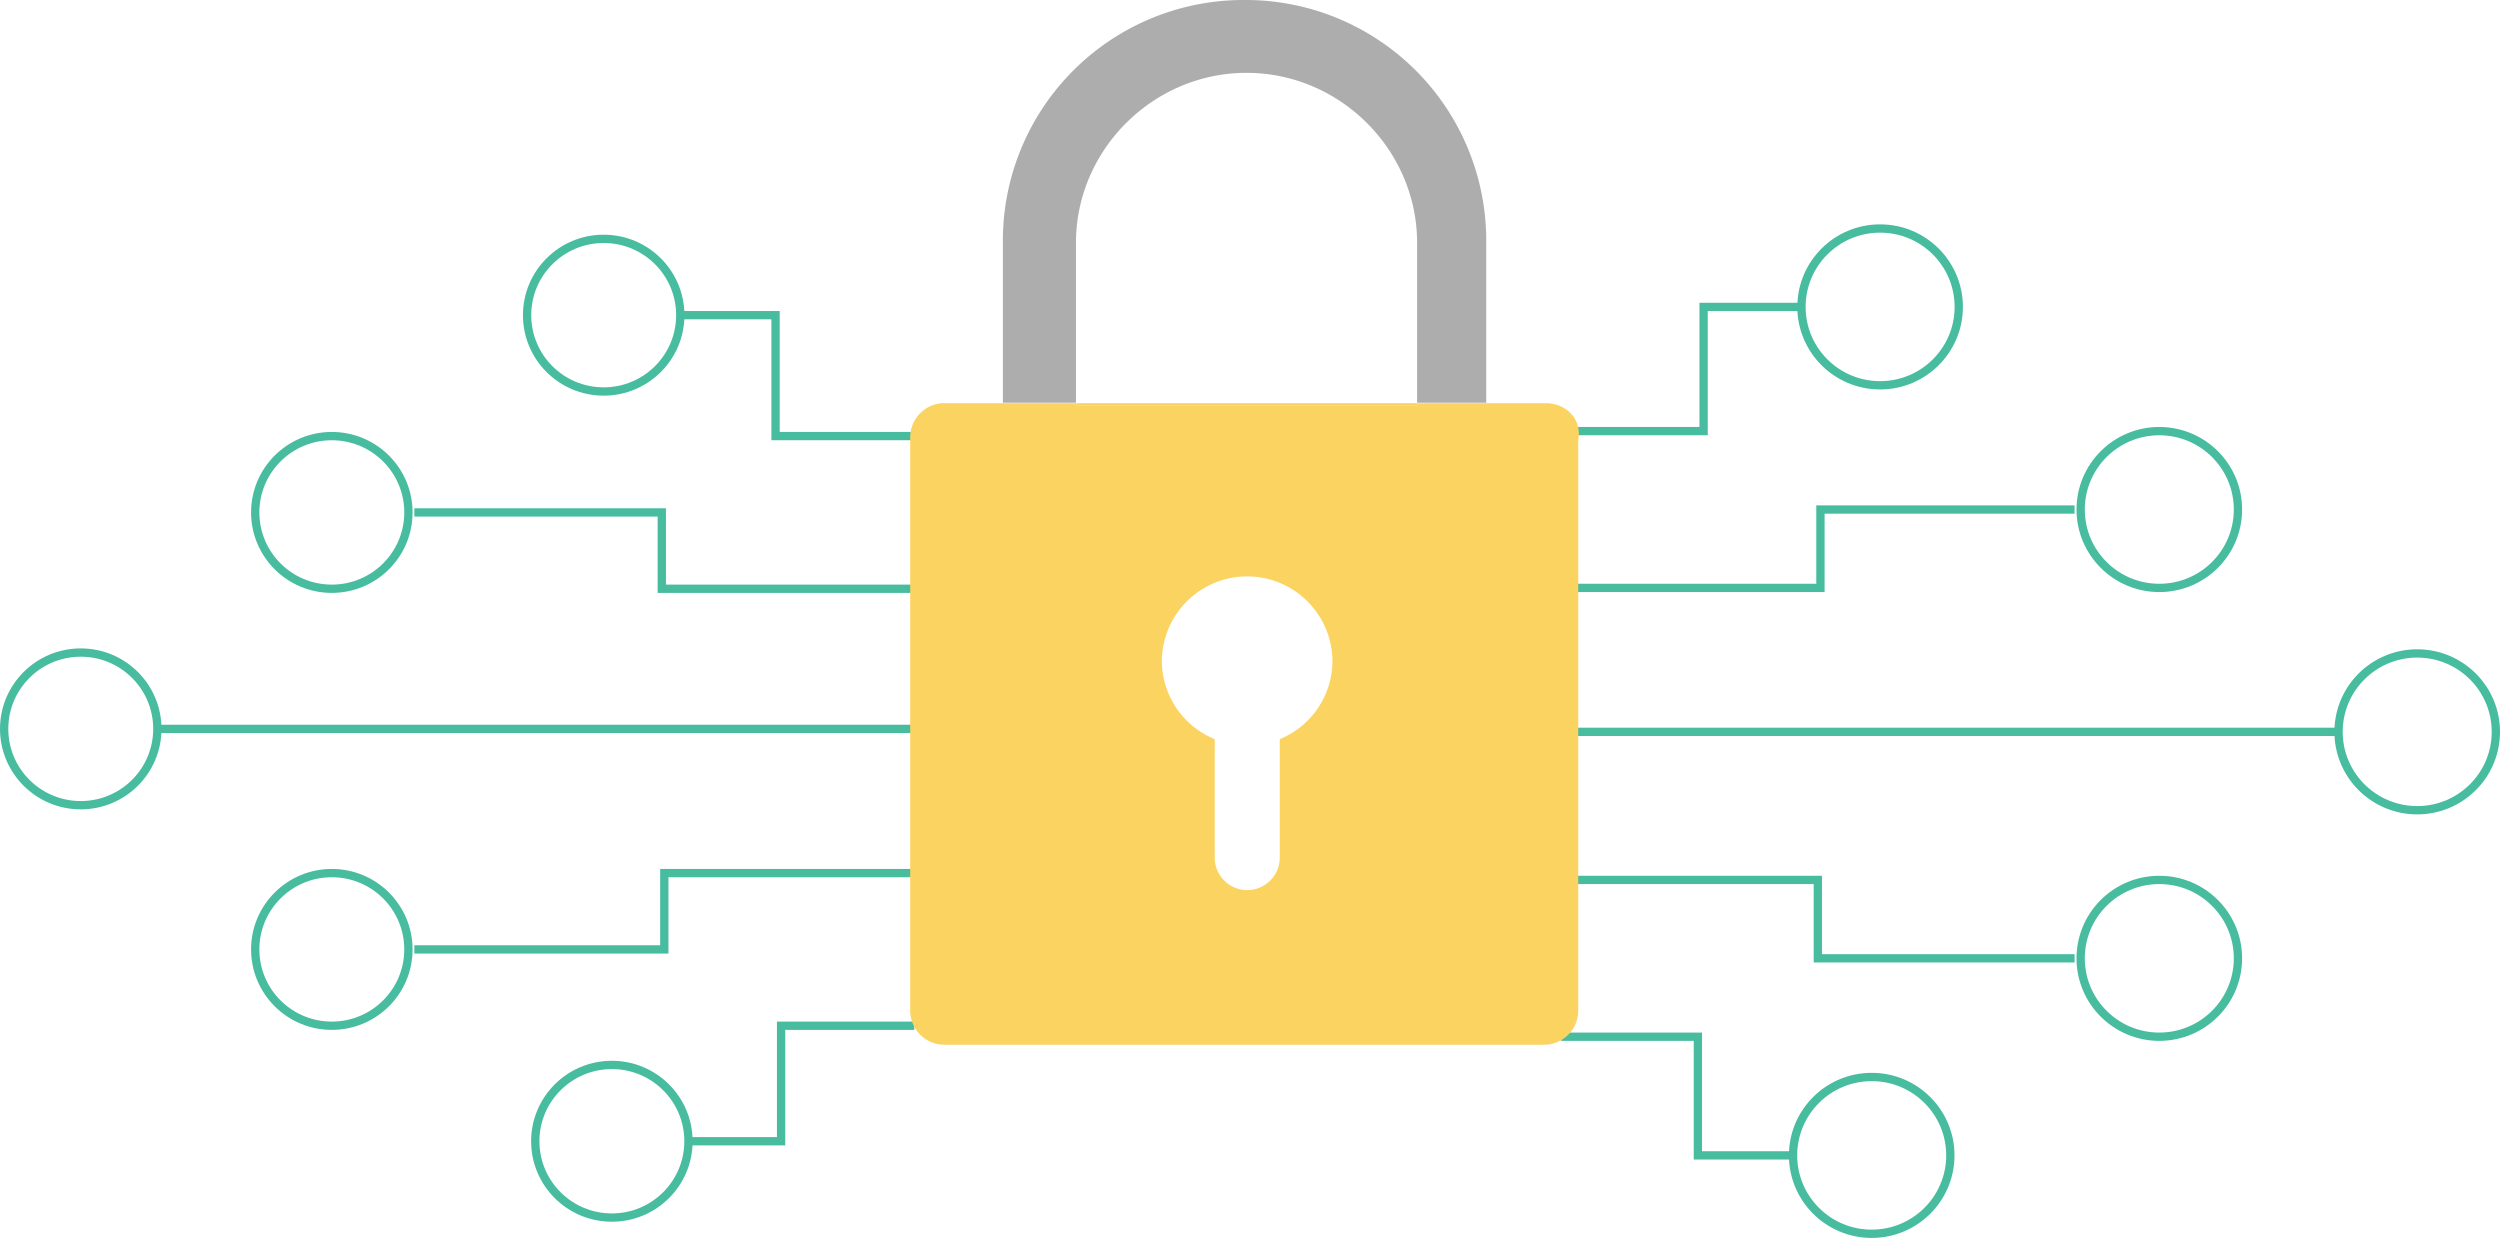 <svg id="Layer_1" data-name="Layer 1" xmlns="http://www.w3.org/2000/svg" viewBox="0 0 904.03 447.65"><title>secu</title><ellipse cx="218.3" cy="113.97" rx="27.7" ry="27.6" style="fill: none; stroke: #47bc9e; stroke-miterlimit: 10; stroke-width: 3px"></ellipse><ellipse cx="119.99" cy="185.3" rx="27.7" ry="27.6" style="fill: none; stroke: #47bc9e; stroke-miterlimit: 10; stroke-width: 3px"></ellipse><ellipse cx="29.2" cy="263.57" rx="27.7" ry="27.6" style="fill: none; stroke: #47bc9e; stroke-miterlimit: 10; stroke-width: 3px"></ellipse><ellipse cx="119.99" cy="343.32" rx="27.7" ry="27.6" style="fill: none; stroke: #47bc9e; stroke-miterlimit: 10; stroke-width: 3px"></ellipse><ellipse cx="221.26" cy="412.69" rx="27.7" ry="27.6" style="fill: none; stroke: #47bc9e; stroke-miterlimit: 10; stroke-width: 3px"></ellipse><polyline points="330.62 157.69 280.45 157.69 280.45 113.97 246 113.97" style="fill: none; stroke: #47bc9e; stroke-miterlimit: 10; stroke-width: 3px"></polyline><polyline points="330.62 212.9 239.31 212.9 239.31 185.3 149.83 185.3" style="fill: none; stroke: #47bc9e; stroke-miterlimit: 10; stroke-width: 3px"></polyline><line x1="330.62" y1="263.57" x2="56.89" y2="263.57" style="fill: none; stroke: #47bc9e; stroke-miterlimit: 10; stroke-width: 3px"></line><polyline points="330.62 315.72 240.22 315.72 240.22 343.32 149.83 343.32" style="fill: none; stroke: #47bc9e; stroke-miterlimit: 10; stroke-width: 3px"></polyline><polyline points="330.62 370.92 282.45 370.92 282.45 412.69 248.95 412.69" style="fill: none; stroke: #47bc9e; stroke-miterlimit: 10; stroke-width: 3px"></polyline><ellipse cx="679.87" cy="110.98" rx="28.44" ry="28.35" style="fill: none; stroke: #47bc9e; stroke-miterlimit: 10; stroke-width: 3px"></ellipse><ellipse cx="780.83" cy="184.25" rx="28.44" ry="28.35" style="fill: none; stroke: #47bc9e; stroke-miterlimit: 10; stroke-width: 3px"></ellipse><ellipse cx="874.09" cy="264.64" rx="28.44" ry="28.35" style="fill: none; stroke: #47bc9e; stroke-miterlimit: 10; stroke-width: 3px"></ellipse><ellipse cx="780.83" cy="346.54" rx="28.44" ry="28.35" style="fill: none; stroke: #47bc9e; stroke-miterlimit: 10; stroke-width: 3px"></ellipse><ellipse cx="676.83" cy="417.8" rx="28.44" ry="28.35" style="fill: none; stroke: #47bc9e; stroke-miterlimit: 10; stroke-width: 3px"></ellipse><polyline points="564.51 155.89 616.04 155.89 616.04 110.99 651.42 110.99" style="fill: none; stroke: #47bc9e; stroke-miterlimit: 10; stroke-width: 3px"></polyline><polyline points="564.51 212.59 658.29 212.59 658.29 184.25 750.19 184.25" style="fill: none; stroke: #47bc9e; stroke-miterlimit: 10; stroke-width: 3px"></polyline><line x1="564.51" y1="264.64" x2="845.65" y2="264.64" style="fill: none; stroke: #47bc9e; stroke-miterlimit: 10; stroke-width: 3px"></line><polyline points="564.51 318.19 657.35 318.19 657.35 346.54 750.19 346.54" style="fill: none; stroke: #47bc9e; stroke-miterlimit: 10; stroke-width: 3px"></polyline><polyline points="564.51 374.89 613.97 374.89 613.97 417.8 648.39 417.8" style="fill: none; stroke: #47bc9e; stroke-miterlimit: 10; stroke-width: 3px"></polyline><rect x="389.34" y="145.79" width="123.36" height="0.73" style="fill: #fbd361"></rect><path d="M600.83,177.64H554.56v.73H431.2v-.73H383.47A12.36,12.36,0,0,0,371,190.08V397.19a12.33,12.33,0,0,0,12.26,12.44H600.1a12.32,12.32,0,0,0,12.47-12.44V190.81C614,183.5,608.17,177.64,600.83,177.64Zm-96.2,121.49V342.3a11.76,11.76,0,0,1-23.51,0V299.13A30.65,30.65,0,0,1,462,270.58a30.85,30.85,0,0,1,61.69,0A30.64,30.64,0,0,1,504.63,299.13Z" transform="translate(-41.86 -31.85)" style="fill: #fbd361"></path><path d="M491.88,31.85a87,87,0,0,0-87.37,87.09v58.55h26.43V119.67c0-33.66,27.91-61.48,61.68-61.48S554.3,86,554.3,119.67v57.82h25V118.94A87,87,0,0,0,491.88,31.85Z" transform="translate(-41.86 -31.85)" style="fill: #adadad"></path></svg>